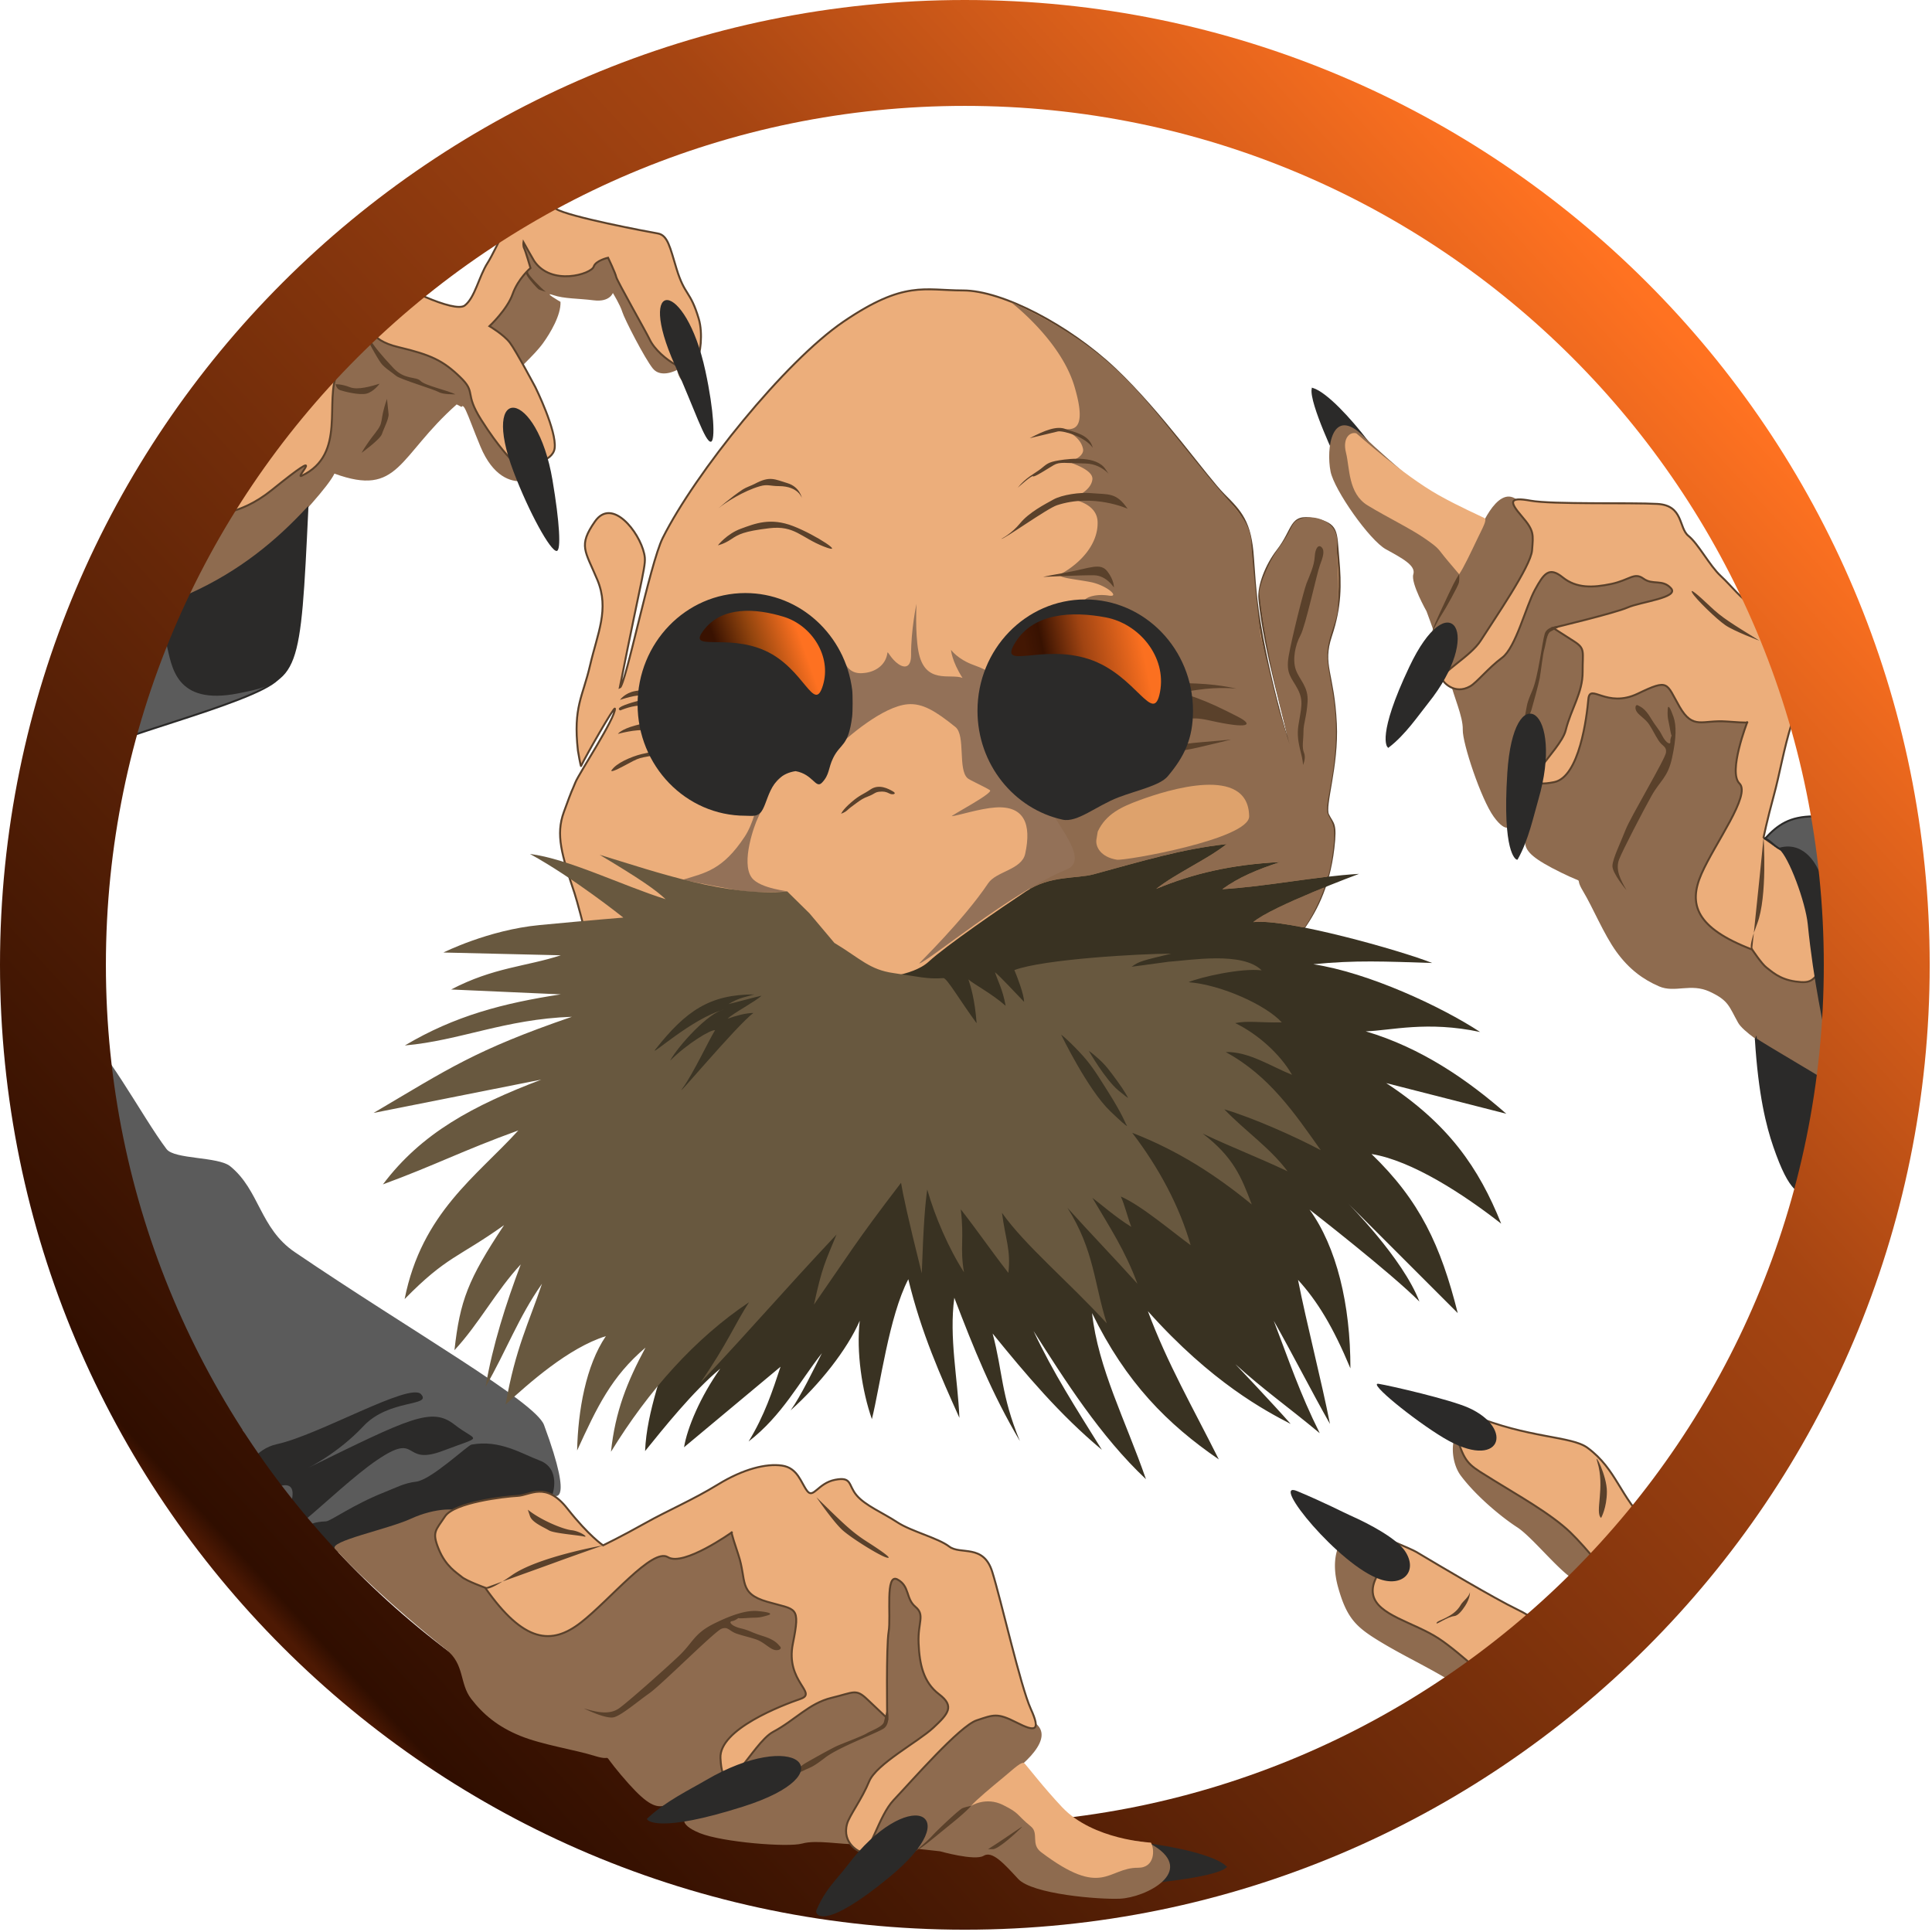 <?xml version="1.0" encoding="UTF-8"?>
<svg xmlns="http://www.w3.org/2000/svg" width="756" height="756" fill="none">
  <path fill="#2B2A29" fill-rule="evenodd" stroke="#2B2A29" stroke-width=".756" d="M167.13 597.967c19.748-4.751 47.74-9.226 48.994-12.99.548-1.64 2.778-8.53.507-10.938-2.937-3.114-10.024-9.154-14.253-11.407-7.498-3.998-36.748 3.085-39.001 4.336-2.249 1.247-44.122 24.748-47.123 28.248-4.127 4.815-2.547 12.378 8.999 12.487 10.383.099 29.926-6.863 41.877-9.736Z" clip-rule="evenodd"></path>
  <path fill="#5B5B5B" fill-rule="evenodd" d="m131.1 606.096-22.794-19.737-13.255-26.619s-93.43-55.238-52.048-54.648c17.715.253-49.307-111.194-11.21-100.932 7.722 2.078 23.815 32.889 33.385 45.49 3.1 4.074 20.171 2.869 24.91 6.716 11.517 9.355 11.528 24.261 25.267 33.597 44.946 30.534 94.14 58.488 97.523 67.63 12.431 33.597 3.247 27.383 3.247 27.383.113-.125 3.526-10.314-5.004-13.497-6.943-2.596-15.568-8.231-26.608-6.202-1.557.284-15.742 13.803-21.702 14.514-4.706.559-7.624 2.245-12.227 4.063-12.669 5.004-21.135 11.365-23.036 11.459-17.33.858 3.477 10.647 3.552 10.783Z" clip-rule="evenodd"></path>
  <path fill="#2B2A29" fill-rule="evenodd" d="M120.548 574.398c39.772-19.461 48.34-23.954 57.271-16.962 8.931 6.992 12.004 3.995-4.429 10.242-16.43 6.244-8.958-7.876-26.011 3.757-17.057 11.633-44.602 42.157-35.717 22.56 8.886-19.597-5.151-12.729-13.636-5.586-8.485 7.143-6.165-19.71 10.348-23.305 16.517-3.598 52.09-24.366 56.402-19.525 4.309 4.842-12.51 1.762-22.568 12.488-10.057 10.726-21.66 16.331-21.66 16.331Z" clip-rule="evenodd"></path>
  <path fill="#8E6B4F" fill-rule="evenodd" d="M257.779 126.433c1.908-.094 6.304 8.633 9.343 15.126 5.208 11.134-.953 9.672-2.196 3.197 0 0-6.24 3.44-9.472-.567-3.231-4.002-11.161-19.498-11.951-22.151-.79-2.657-3.689-7.397-3.689-7.397s-1.224 3.662-7.475 2.876c-6.252-.786-11.585-.574-15.897-2.056-4.316-1.481 2.88 2.65 2.88 2.65.257 5.132-4.003 12.245-6.781 16.1-3.798 5.269-9.634 9.631-14.381 16.063l1.172 25.709s2.623 1.497 4.157 5.257c1.535 3.765 1.89 6.97.696 7.053-4.263.291-11.24-1.69-16.192-13.565-2.774-6.66-4.425-11.399-5.707-14.135-1.281-2.741-1.644-1.331-1.644-1.331l-1.942-1.009c-23.082 20.459-22.428 36.355-47.83 27.077-4.483 9.426-43.507 48.498-56.894 56.197-3.828 2.204-2.77-18.342-9.588-15.533l17.147-13.195 20.172-34.352 39.477-61.689 38.355 9.437 17.23-19.279 8.073-12.125 33.102 6.051 20.677 9.623-.842 15.968Z" clip-rule="evenodd"></path>
  <path fill="#ECAE7B" fill-rule="evenodd" stroke="#5A412B" stroke-width=".756" d="M264.714 105.105c-2.559-8.372-3.409-13.089-7.343-13.762-3.935-.669-34.712-6.478-39.784-9.585-5.076-3.106-6.784-6.757-12.185-2.823-5.401 3.93-11.199 18.626-14.6 23.925-3.406 5.302-4.94 13.625-8.943 16.679-4.006 3.05-25.666-7.457-32.039-12.371-6.372-4.917-12.113-6.546-14.759.374-2.642 6.924-7.166 16.608-14.131 27.833-6.966 11.229-15.561 27.685-20.708 34.087-5.152 6.403-12.93 8.157-16.222 23.369-3.292 15.213-1.863 8.481-1.863 8.481.408-.192 11.183.96 24.23-9.573 23.225-18.75 8.474-4.04 11.705-5.575 17.704-8.413 8.678-29.439 14.015-40.482 6.206-12.851 2.759-21.188 8.311-19.96 5.552 1.228 2.88 7.117 15.602 10.129 12.722 3.009 17.416 5.303 24.007 11.652 6.596 6.354 1.422 5.938 8.327 16.823 6.901 10.885 11.845 15.647 11.845 15.647 6.58 3.118 16.191.688 16.86-4.592.866-6.852-7.551-23.875-7.551-23.875s-7.533-14.166-9.94-17.378c-2.408-3.209-8.021-6.501-8.021-6.501s6.928-6.475 9.064-12.548c2.135-6.078 6.996-10.197 6.996-10.197s-1.932-6.664-2.449-7.65c-.518-.987-.295-2.442-.295-2.442s3.779 6.747 4.153 7.298c6.713 9.99 22.398 5.178 23.331 2.23.753-2.381 5.617-3.477 5.617-3.477s2.891 6.059 3.178 7.521c.288 1.459 11.781 21.669 13.013 24.307 3.939 8.417 18.958 15.424 12.987 8.889-6.346-6.939 4.584.93 5.476-.438 1.44-2.219 2.551-10.594.824-16.392-3.333-11.195-5.404-8.814-8.708-19.623Z" clip-rule="evenodd"></path>
  <path fill="#5A412B" fill-rule="evenodd" d="M178.204 154.3c-3.05-1.561-11.89-3.406-13.655-5.246-1.769-1.845-6.127-.276-10.628-5.057-4.498-4.781-8.096-9.082-9.188-11.414-1.089-2.332-3.36-6.943-2.366-3.368.994 3.579 5.397 11.048 6.693 12.858 1.301 1.807 4.472 3.749 5.976 5.031 1.508 1.285 14.925 5.298 16.645 6.315 1.72 1.017 6.523.881 6.523.881ZM148.543 150.148c-3.175.953-8.511 2.612-11.705 1.342-3.198-1.27-5.507-1.126-5.507-1.126s.276 1.799 1.758 2.309c1.485.507 7.536 2.079 10.363 1.346 2.823-.734 5.091-3.871 5.091-3.871ZM151.43 156.078c-3.284 9.43-.775 8.504-4.679 13.463-3.904 4.959-5.246 7.646-5.246 7.646s7.275-5.25 7.967-7.393c.696-2.147 2.763-5.945 2.574-7.797-.189-1.856-.616-5.919-.616-5.919ZM213.573 114.182c-1.727-1.274-6.981-6.697-6.868-7.427.11-.725-1.557-.661-.502 1.108 1.054 1.765 3.991 4.902 4.448 5.272.454.37 2.922 1.047 2.922 1.047Z" clip-rule="evenodd"></path>
  <path fill="#2B2A29" fill-rule="evenodd" d="M264.102 142.904c7.529 16.789 11.936 30.652 14.166 29.919 1.61-.533 1.187-11.823-2.245-27.693-7.794-36.045-27.553-37.085-11.921-2.226ZM216.2 187.891c-6.093-36.087-28.555-38.336-15.213-3.231 5.957 15.673 14.419 31.132 16.857 30.935 1.799-.147 1.122-11.316-1.644-27.704Z" clip-rule="evenodd"></path>
  <path fill="#ECAE7B" fill-rule="evenodd" stroke="#5A412B" stroke-width=".756" d="M229.387 366.644c-.876-3.945-3.639-14.343-4.554-17.091-5.076-15.212-7.43-22.892-4.203-31.774 3.814-10.492 2.646-6.917 4.551-11.683 1.349-3.371 15.719-25.224 15.443-28.777-.102-1.327-11.611 18.886-13.266 22.439-.121.261-1.168-5.563-1.221-6.062-1.909-17.163 1.905-20.98 4.766-33.377 2.861-12.397 7.631-21.937 2.861-33.381-4.766-11.444-7.627-13.349-.952-22.889 6.674-9.536 17.351 4.003 19.256 12.586.994 4.464-.253 5.397-9.554 52.46 2.256-.635 11.784-48.529 16.815-58.59 12.673-25.346 47.868-69.09 70.756-84.658 23.845-16.21 31.533-12.193 46.795-12.193 15.258 0 41.382 13.599 59.501 30.766 18.119 17.166 35.803 42.466 42.482 49.141 6.674 6.675 10.488 10.488 11.444 24.794.488 7.351.949 12.691 1.338 16.138 2.842 25.142 13.765 62.23 12.945 55.967-.869-6.61-9.827-35.508-11.785-56.035-.499-5.253 2.767-13.44 7.038-18.931 6.674-8.58 4.77-14.302 14.305-12.397 9.536 1.908 8.584 4.769 9.536 15.258.953 10.492.953 19.075-2.861 30.519-3.814 11.445.956 14.306 1.909 34.334.797 16.739-4.744 32.167-3.043 35.588 1.875 3.768 3.254 3.144 2.086 13.047-1.904 16.214-7.627 25.749-12.396 32.428-4.766 6.674-148.774 36.238-148.774 36.238l-131.218-33.865Z" clip-rule="evenodd"></path>
  <path fill="#8E6B4F" fill-rule="evenodd" d="M395.388 118.109s19.555 14.759 25.013 32.992c5.461 18.232-1.199 16.702-3.553 16.909-1.361.121 5.866 2.057 6.947 7.673.491 2.551-3.391 4.717-5.791 4.717-2.199 0 9.948 2.702 9.449 7.2-.499 4.501-6.992 7.26-8.508 7.468-1.515.204 10.356.835 10.557 9.233.2 8.402-6.305 15.78-14.151 20.183-2.698 1.512 5.189 2.083 11.32 3.269 6.361 1.229 11.792 6.025 7.264 5.314-5.133-.805-8.848.685-9.332 1.637-1.001 1.977 6.199 4.199 6.199 4.199L404.009 316.3l1.198 23.203-2.306 8.398c9.162-5.329 18.588-4.048 25.025-5.787 19.865-5.374 34.053-9.807 52.093-11.833-7.865 6.179-19.729 11.357-27.594 17.537 14.456-5.998 29.291-9.498 48.498-10.5-9.206 3.043-16.165 5.957-22.624 10.624 13.383-.801 27.583-3.31 41.344-4.894a54.273 54.273 0 0 0 1.357-6.002c2.219-13.55.59-14.404-1.311-18.251-1.901-3.852 3.624-15.632 3.042-35.588-.381-13.062-3.862-21.2-3.231-28.608.529-6.247 3.742-11.357 4.036-16.796.639-11.886-.654-20.473-.31-25.062.677-9.003-9.509-11.966-15.14-9.415-2.336 1.055-2.627 3.103-4.49 6.259-2.295 3.889-3.958 5.609-5.704 8.712-1.746 3.099-5.163 10.613-5.083 13.784.034 1.436 1.557 13.644 4.191 26.615 3.183 15.682 7.586 32.467 7.586 32.467l-4.165-13.361-7.132-28.955s-3.198-27.447-3.61-36.299c-.415-8.851-5.559-12.238-18.16-27.613-26.763-32.655-35.724-48.17-76.131-66.826Zm115.033 244.857c2.62-3.655 5.658-9.445 7.892-15.753-10.435 4.233-23.777 10.046-27.889 13.606 4.154-.48 11.505.473 19.997 2.147Z" clip-rule="evenodd"></path>
  <path fill="#937158" fill-rule="evenodd" d="M329.28 255.938c1.988 7.601 6.081 7.82 9.463 7.337 4.131-.594 7.93-3.202 8.516-7.873.098-.813 1.394 2.506 4.361 4.501 2.665 1.792 4.914 1.04 4.887-3.624-.056-9.865 2.124-20.002 2.124-20.002s-.589 11.214.726 18.452c2.442 13.47 12.688 8.659 17.276 10.549-4.263-6.667-4.501-10.999-4.501-10.999s2.551 3.7 8.999 5.998 9.502 5.001 9.502 5.001 10.673 36.404 8.039 38.014c-.325.2 8.696 2.82 9.055 6.032.983 8.788 20.194 26.54 9.736 30.86-22.125 9.147-54.077 35.932-57.781 36.839-.355.083 17.155-16.736 26.993-31.396 3.13-4.672 13.112-5.261 14.484-11.539 2.551-11.653-.393-18.868-11.615-18.123-6.179.412-14.211 3.088-17.038 3.405-1.179.133 16.498-9.086 14.85-10.174-1.92-1.266-7.782-3.867-8.701-4.645-3.934-3.341-.722-16.785-4.804-20.077-7.808-6.293-12.888-9.366-18.64-8.897-9.676.794-23.577 12.703-29.08 18.202-.741.741-14.222-2.366-16.297 5.273-.507 1.874-3.235 4.017-5.484 6.251-5.284 5.238-5.647 10.669-7.85 14.933-1.062 2.044-6.781 17.34-2.306 23.24 3.33 4.396 15.273 5.299 13.879 5.363-6.395.295-13.781.613-20.776-.688-10.062-1.871-20.402-3.817-19.873-3.979 8.458-2.608 15.382-3.704 24.007-16.827 6.418-9.774 7.2-29.318 7.2-29.318l21.196-8.84 4.807-6.41 4.646-26.839Z" clip-rule="evenodd"></path>
  <path fill="#DEA26C" fill-rule="evenodd" d="M429.547 325.409c3.251-6.999 9.498-9.751 16.248-12.253 11.252-4.165 42.69-13.999 43.004 6.251.136 8.946-48.616 17.503-51.753 17.001-6.248-1.002-8.5-5.001-7.998-8.002l.499-2.997Z" clip-rule="evenodd"></path>
  <path fill="#5A412B" fill-rule="evenodd" d="M329.145 318.406s.498-1.5 3.998-4.498c3.5-3.001 4.158-2.744 7.503-5 3.345-2.26 6.999-.253 8.749.748 1.75 1.002-.064 1.531-1.376.843-1.311-.688-2.279-.873-3.998-.688-1.72.189-1.875.907-4.127 1.75-2.249.847-2.843 1.316-4.562 2.533-1.72 1.22-2.907 2.127-3.844 3.001-.937.876-2.343 1.311-2.343 1.311ZM280.917 213.385s3.5-4.501 8.999-6.501c5.499-1.999 11.501-4.501 20.5-1.001 8.999 3.5 20.995 11.501 12 8.001-8.999-3.5-11.437-8.375-21.373-7.189-9.936 1.187-12.064 2.378-14.937 4.313-2.876 1.939-5.189 2.377-5.189 2.377ZM399.228 204.696c3.5-4.248 9.627-7.373 13.002-9.248 3.375-1.875 10.379-2.865 14.63-2.491 6.943.612 9.895-.393 14.37 6.115 0 0-13.372-6.069-27.624-1.375-3.957 1.304-21.109 13.663-21.752 13.126 0 0 3.875-1.875 7.374-6.127ZM398.227 190.867c3.125-3.999 6.75-5.624 8.999-7.374 2.252-1.75 2.626-2.627 7.253-3.375 4.622-.749 14.747-1.75 18.122 3.499 3.375 5.25 0-2.124-7.872-2.248-7.877-.125-10.001-.752-12.378.623-2.374 1.376-7.733 4.951-8.123 4.377-.389-.575-6.001 4.498-6.001 4.498ZM408.227 225.745s0-.125 9.123-1.75c9.128-1.625 13.251-4.003 16.003-.374 2.748 3.624 2.498 6.247 2.498 6.247s-2.876-4.622-7.623-4.751c-4.751-.124-20.001.628-20.001.628ZM460.978 268.245s-9.252-.877 2.748-.877 20.126 2.124 20.126 2.124-6.376-.873-15.625.503c-9.248 1.372-6.002.873-.249 2.997 5.749 2.128 9.623 4.002 16.248 7.378 6.626 3.375 4.656 5.041-11.021 1.523-8.462-1.898-11.478-.276-12.541 4.475l-1.311 5.877s.624-1.002 11.373-1.875c10.752-.877 10.877-1.001 10.877-1.001s1.625-.25-12.752 3.125c-14.374 3.375-17.873 0-17.873 0l8.624-26.502 4.124 1.376-2.748.877ZM253.225 270.245s-.767-.564-4.766.185c-3.999.748-5.858 3.439-5.858 3.439s7.373-2.498 8.874-1.5c1.5 1.001.374 1.375.374 1.375s-3.522.673-7.374 2.125c-3.851 1.451-1.75 2.127-1.75 2.127s5.375-2.377 8.875-1.749c3.5.623 3.125 4.497 3.125 4.497l-2.313 2.687s1.939-1.122-3.809.439c-5.753 1.565-6.815 3.314-6.815 3.314s7.124-1.999 11.376-1.375c4.249.623 4.135 6.111 2.124 6.999-2.01.889.658 1.346-2.842 1.97-3.5.623-9.566 2.876-12.313 5.627-2.752 2.748 1.5.624 3.624-.502 7.635-4.041 4.94-2.937 15.874-5.001 0 0 2.502-7.623 2.124-9.248-.374-1.625-.998-16.502-.998-16.502l-7.532 1.093ZM281.05 198.97c.004.037 4.694-4.2 9.672-7.491 1.111-.737 3.488-1.55 4.577-2.132 5.975-3.201 7.767-1.811 12.767-.31 5 1.497 5.733 5.934 5.733 5.934s-1.247-4.725-8.999-4.751c-3.465-.011-4.429-.805-7.328.011-6.516 1.833-13.708 6.49-16.422 8.739ZM402.925 171.47c5.801-3.05 10.548-4.921 13.976-3.602 3.432 1.323 9.336 2.037 10.712 7.351-3.262-4.592-11.966-6.803-13.686-6.391l-11.002 2.642ZM509.855 299.358c0-3.999-2.797-8.799-1.799-15.401 1.002-6.599 2.2-9.6-.2-14.2-2.4-4.6-4.8-5.998-3.598-12.998 1.198-6.999 5.899-25.701 6.999-28.501 1.1-2.801 3.001-6.8 3.201-10.401.197-3.599 1.599-5.001 2.797-3.599 1.202 1.399.401 3.799-.797 7-1.202 3.201-5.601 23.8-7.601 27.402-1.999 3.598-3.201 9.399-1.799 13.398 1.399 3.999 5 6.599 4.6 12.601-.401 5.998-1.603 8.398-1.603 11.599 0 3.202-.699 6.101.204 8.3.9 2.2-.404 4.8-.404 4.8Z" clip-rule="evenodd"></path>
  <path fill="#2B2A29" fill-rule="evenodd" d="M424.661 234.561c23.285 0 42.164 19.506 42.164 43.57 0 10.979-3.432 18.013-9.918 25.674-3.057 3.61-12.189 5.496-19.241 8.202-8.682 3.33-16.131 10-21.884 8.727-19.022-4.211-33.286-21.687-33.286-42.603 0-24.064 18.879-43.57 42.165-43.57Z" clip-rule="evenodd"></path>
  <path fill="url(#a)" fill-rule="evenodd" d="M432.696 241.591c13.205 2.502 23.814 15.511 21.229 29.155-2.581 13.644-9.158-6.713-27.859-12.839-18.705-6.127-35.845 4.762-28.671-6.667 7.177-11.426 22.099-12.148 35.301-9.649Z" clip-rule="evenodd"></path>
  <path fill="#2B2A29" fill-rule="evenodd" d="M291.659 232.062c21.437 0 39.137 16.528 41.812 37.924.235 1.848.22 8.561-.022 10.458-1.501 11.845-4.517 10.235-7.431 16.154-1.988 4.04-1.319 6.474-4.376 9.668-2.457 2.566-3.5-3.326-10.322-4.513-10.95 1.603-10.579 13.263-13.901 16.411-1.565 1.485-3.534 1.036-5.76 1.036-23.286 0-42.165-19.507-42.165-43.567 0-24.064 18.879-43.571 42.165-43.571Z" clip-rule="evenodd"></path>
  <path fill="url(#b)" fill-rule="evenodd" d="M306.602 241.331c11.037 3.356 18.883 15.439 15.413 26.842-3.466 11.399-7.188-6.58-22.579-13.539-15.39-6.958-31.022.745-23.845-8.341 7.181-9.082 19.979-8.319 31.011-4.962Z" clip-rule="evenodd"></path>
  <path fill="#393222" fill-rule="evenodd" d="M335.421 413.82c8.005-10.114-2.744-19.975 5.258-30.089 1.334-1.243 15.964-1.209 22.752-7.46 6.792-6.252 28.377-21.06 37.992-27.451 9.615-6.395 19.718-4.872 26.502-6.705 19.865-5.375 34.054-9.808 52.093-11.834-7.865 6.18-19.729 11.358-27.594 17.537 14.457-5.998 29.291-9.498 48.499-10.499-9.207 3.042-16.165 5.956-22.624 10.624 17.374-1.039 36.124-4.959 53.499-5.998 0 0-34.307 12.756-41.375 18.875 13.059-1.508 57.752 11.123 70.001 15.999-18.21-.582-30.168-1.168-46.503.498 21.502 3.251 50.003 16.502 65.253 26.503-20.753-4.419-34.752-.586-44.749-.25 21.747 6.414 39.998 19.083 54.999 32.247-15.67-3.999-31.336-7.997-47.002-12 24.378 15.991 36.235 33.109 44.999 55.003-14.831-11.584-34.915-24.669-50.747-27.25 18.916 18.248 27.084 35.747 33.747 62.249-14.332-14.332-28.664-28.668-43-43 0 0 21.502 21.498 28.003 38.498-11.048-11.191-43-36-43-36 10.583 14.586 16.04 37.168 15.999 62.128-6.875-16.418-12.941-26.324-20.5-34.624 3.333 17 9.165 39.371 12.499 56.372-7-12.333-14.998-28.041-22.001-40.373 6.002 15.666 10.125 28.206 18.002 43.997-12.662-10.522-22.001-17-32.999-26.997 0 0 14.672 15.451 21.622 23.373-9.86-5.125-30.875-16.124-55.872-44.126 7.498 20.25 17.748 38.003 27.749 58-20.032-13.746-36.31-29.99-49.591-57.237 2.362 21.581 13.103 41.961 21.09 64.989-17.915-16.834-31.832-38.918-43.998-58 7.665 16.335 16.581 30.168 26.748 46.499-16.498-13.75-29.749-29.499-42.75-45.498 4.002 14.997 3.167 23.83 10.665 42.081-11.089-18.833-17.922-35.913-25.663-56.084-2.086 15.67 1.331 31.336 2 47.002-7.336-16.335-14.918-33.169-20.001-54.251-7.582 14.585-10.999 41.688-14.249 54.75-3.837-10.915-6.168-26.332-4.751-38.498-4.959 11.372-15.731 24.937-27.062 35.063 3.916-5.375 9.143-16.252 12.25-22.375-8.844 11.232-15.523 24.393-28.687 34.56 6.248-10.167 9.457-20.028 12.499-29.25-11.667 9.668-26.082 21.834-37.75 31.502 1.221-7.581 6.441-19.91 14.158-30.739-10.718 8.913-22.189 23.324-29.408 32.236.665-15.916 7.332-31.332 10.998-46.998 24-35.668 48-71.335 72-106.999Z" clip-rule="evenodd"></path>
  <path fill="#68583F" fill-rule="evenodd" d="M308.073 348.84c-23.701 2.109-50.74-7.434-73.44-14.366 15.968 9.562 21.713 13.557 25.833 17.397-16.913-5.34-38.385-15.919-53.091-17.711 17.114 9.362 36.529 24.892 36.529 24.892s-12.782 1.024-32.806 2.933c-20.028 1.909-37.584 10.738-37.584 10.738l45.944 1.084c-13.667 4.449-26.264 4.683-42.932 13.384l42.917 1.905c-22.341 3.416-41.431 8.333-61.02 19.997 21.618-1.909 39.11-10.314 65.351-11.221-38.033 13.065-48.393 20.413-77.593 37.621 21.883-4.35 43.767-8.7 65.65-13.047-26.665 10.167-46.828 20.837-61.992 41.008 20.818-7.661 30.83-13.081 52.989-21.12-16.229 17.9-37.825 32.247-44.496 66.002 16.497-16.834 20.908-16.101 38.906-28.932-14.165 21.331-17.242 29.597-19.408 48.929 9.498-10.167 16.438-23.395 25.939-33.562-5.835 15.5-10.938 31.4-13.772 47.902 8.186-14.2 12.835-27.175 22.084-40.339-5.167 15.417-10.334 25.081-14.249 47.248 9.165-8.334 24.582-22.167 39.25-26.748-7.835 11.497-10.919 29.25-11.252 44.75 7.835-17.084 13.418-28.917 26.752-40.252-7.166 13.334-11.834 24.918-13.501 40.751 14.669-23.917 32.833-44.334 54.002-58.5-5.506 8.512-8.417 16.082-18.999 31.499 22-23.414 31.249-34.583 53.249-58.001-4.493 10.976-5.571 12.442-8.821 27.402 13.64-19.597 16.093-24.193 34.072-47.649.719 4.392 2.487 12.854 8.108 35.426.669-19.336 1.349-27.217 2.143-32.803 2.997 10.583 8.371 23.044 14.373 32.376-1.667-10.001.166-12.624-1.251-24.624 7 8.999 11.626 15.874 18.626 24.873 1.043-8.833-1.165-13.164-2.499-23.497 9.045 12.805 25.951 26.808 41.001 43.249-5.001-15.666-4.861-28.513-15.36-45.177 8.999 10.001 18.357 19.676 27.36 29.677-4.891-13.168-10.625-21.706-17.636-33.619 2.533 1.826 9.196 7.684 15.22 11.35-1.625-4.316-2.57-8.606-4.089-11.86 7.982 3.439 20.228 13.909 27.318 19.03-4.335-15.251-12.529-30.467-22.862-43.967 17.998 6.999 32.799 16.565 46.798 28.066-4.085-10.752-7.124-18.508-19.207-27.757 12 5.666 21.207 9.09 33.207 14.756-7-9.332-16.336-15.5-24.753-24.25 11.252 3.334 27.754 10.666 37.754 15.999-10.155-14.302-20.058-29.102-37.209-38.404 8.987-.283 17.866 5.688 25.957 8.905-4.75-8.251-13.5-16.003-22.25-20.251 5.167-1.001 9.128-.125 18.252-.249-6.085-6.751-23.668-14.752-36.499-15.75 4.664-2.003 20.708-5.627 28.622-4.626-7.551-7.495-28.04-3.919-36.374-3.375l-14.51 1.965c2.945-2.169 4.018-2.335 15.466-5.128-11.988.015-49.973 2.139-61.357 6.429 1.236 2.925 3.701 9.365 3.81 12.434-2.921-2.978-9.271-9.876-11.399-11.607.937 3.077 3.043 6.709 4.173 13.161-5.254-4.691-12.635-8.557-14.57-10.341.903 2.729 2.513 7.839 3.216 17.159-6.501-8.84-11.664-17.779-13.013-17.669-6.251.499-10.053-.635-19.502-1.966-9.453-1.33-12.949-5.673-23.154-11.811l-9.758-11.592-8.663-8.526Z" clip-rule="evenodd"></path>
  <path fill="#3C3525" fill-rule="evenodd" d="M256.524 410.563c-2.96 3.745 14.373-12.257 26.751-15.5-5.847.975-17.843 14.082-21.067 19.994 6.716-6.69 15.855-12.212 17.601-11.936-2.445 3.938-8.534 16.943-12.536 22.443-5.001 6.878 21.131-24.548 27.564-29.19-3.103.023-6.792 1.085-10.126 2.249 1.917-1.999 11.335-7 13.251-8.999-2.418.503-10.458 2.752-12.876 3.25 4.369-2.623 7.218-2.853 10.125-3.749-17.443-.038-26.805 6.391-38.687 21.438ZM415.215 404.84s10.375 21.502 19.249 30.002c8.874 8.5 6.127 5 6.127 5s-1.626-4.127-6.751-12.249c-5.125-8.126-6.999-11.252-11.75-16.252-4.751-5.001-6.875-6.501-6.875-6.501ZM426.047 411.209s6.47 11.248 11.614 15.511c5.148 4.26 3.519 2.468 3.519 2.468s-1.043-2.173-4.142-6.376c-3.096-4.203-4.237-5.824-7.008-8.349-2.77-2.525-3.983-3.254-3.983-3.254Z" clip-rule="evenodd"></path>
  <path fill="#8E6B4F" fill-rule="evenodd" d="M570.917 560.786c-3.239 1.191-3.443 11.127.714 16.668 6.297 8.387 16.494 16.6 21.994 20.138 5.503 3.533 15.065 15.522 21.38 19.955a85.733 85.733 0 0 0 3.118 2.068l10.292-8.863-12.446-14.037-39.764-30.679c-10.492-1.024-1.501-6.64-5.288-5.25Zm9.332 91.454c-13.754-11.955-29.59-26.827-29.59-26.827s-8.912-7.658-14.646-10.001c-5.73-2.343-11.274-12.068-11.274-12.068s-4.483 5.805-1.115 17.832c3.367 12.03 7.056 15.469 15.904 20.889 9.91 6.066 18.75 9.914 30.459 17.133.439.268.866.529 1.285.775l8.977-7.733Z" clip-rule="evenodd"></path>
  <path fill="#ECAE7B" fill-rule="evenodd" stroke="#5A412B" stroke-width=".756" d="M575.823 553.65c22.42 9.332 38.986 8.145 45.415 12.907 11.474 8.501 12.586 19.234 23.807 29.87l-18.886 16.267c-4.264-5.257-8.671-10.182-11.656-13.054-7.718-7.427-21.275-14.926-29.995-20.38-8.719-5.453-10.673-6.02-13.391-13.719-2.721-7.699 1.369-8.701 4.706-11.891ZM539.343 600.842s12.653 5.113 14.936 6.482c8.701 5.208 30.543 18.179 39.326 22.42 3.285 1.587 5.651 3.08 7.461 4.566l-22.518 19.396c-5.488-4.826-11.226-9.71-15.591-12.563-9.664-6.316-23.973-9.079-25.648-17.068-1.028-4.918 2.869-10.273 7.079-14.193 2.631-2.449-5.045-9.04-5.045-9.04Z" clip-rule="evenodd"></path>
  <path fill="#5A412B" fill-rule="evenodd" d="M628.785 583.679c-.022 6.338-2.264 10.296-2.264 10.296-2.577-2.113 1.66-11.974-1.504-21.997-1.432-4.536 3.795 5.363 3.768 11.701Z" clip-rule="evenodd"></path>
  <path fill="#2B2A29" fill-rule="evenodd" d="M574.485 550.797c18.531 8.172 12.865 25.289-9.592 11.853-11.43-6.841-30.067-21.906-25.414-21.154 4.649.756 27.719 6.089 35.006 9.301ZM528.318 592.978c7.888 3.48 18.198 9.101 21.437 13.92 5.223 7.766-.593 14.127-9.641 11.111-15.946-5.314-43.563-39.144-32.542-34.541 11.017 4.604 18.187 8.383 20.746 9.51Z" clip-rule="evenodd"></path>
  <path fill="#5A412B" fill-rule="evenodd" d="M569.053 632.385c1.538-.155 3.13-2.26 4.26-3.983 2.078-3.164 1.878-5.439 1.878-5.439-.295 1.901-2.831 3.658-3.541 4.944-2.956 5.348-9.782 6.017-9.525 7.32.098.503 4.32-2.577 6.928-2.842Z" clip-rule="evenodd"></path>
  <path fill="#5B5B5B" fill-rule="evenodd" stroke="#2B2A29" stroke-width=".756" d="M74.165 232.701s43.843 23.539 34.413 33.128c-9.434 9.592-73.206 24.661-65.023 26.736 8.187 2.075 21.078-55.585 21.078-55.585l9.532-4.279Z" clip-rule="evenodd"></path>
  <path fill="#2B2A29" fill-rule="evenodd" stroke="#2B2A29" stroke-width=".756" d="M120.287 198.895c-3.072 64.834-3.299 67.415-27.3 72.083-24 4.664-25.333-10.163-27.4-18.762-2.072-8.602-.953-15.235-.953-15.235l9.532-4.279c19.869-8.923 34.269-21.002 46.121-33.807ZM534.89 172.528c-6.543-8.481-15.791-18.644-21.253-20.36-.997 5.511 9.956 28.331 9.956 28.331l11.297-7.971Z" clip-rule="evenodd"></path>
  <path fill="#8E6B4F" fill-rule="evenodd" d="M712.036 372.507c3.159.34 4.872 9.456 3.19 18.368-1.678 8.908 3.469 34.828.287 33.071-3.186-1.758-31.748-17.318-35.358-23.713-3.609-6.395-3.617-8.689-11.111-12.177-7.499-3.493-13.644.616-19.888-2.102-6.244-2.717-11.717-6.705-16.664-13.546-4.944-6.841-9.15-17.223-13.077-23.746-3.927-6.52 2.116-1.977-8.565-7.223-10.677-5.246-13.538-8.032-14.033-11.206-.495-3.179 6.187-25.614 6.187-25.614l-2.99-20.198-5.934 3.42s-2.895 27.028-2.49 31.684c.404 4.66-2.162 6.871-7.106.03-4.947-6.841-12.249-28.766-12.098-34.004.155-5.238-3.681-13.24-4.891-18.905-1.205-5.666-9.294-27.462-9.294-27.462s-6.247-11.025-5.166-14.461c1.077-3.435-4.377-6.285-10.745-9.796-6.365-3.515-20.179-23.15-21.634-30.403-1.799-8.969.446-26.01 12.79-13.916 10.439 10.235 36.083 31.363 36.083 31.363l8.787 7.105s7.185-19.695 15.167-13.599c7.983 6.097 12.371 6.214 12.371 6.214l34.216 18.312 20.122 10.858 1.689 16.01 17.965 26.034 10.14 15.273-10.224 51.526 16.819 24.918 15.455 7.885Z" clip-rule="evenodd"></path>
  <path fill="#ECAE7B" fill-rule="evenodd" stroke="#5A412B" stroke-width=".756" d="M685.625 371.562c-22.005-8.432-25.07-17.7-19.82-29.643 5.25-11.939 19.427-30.886 14.853-35.346-4.577-4.46 3.05-23.958 3.05-23.958s1.361.427-8.129-.291c-9.487-.719-13.04 3.45-18.358-5.772-5.317-9.226-3.991-11.07-16.32-5.132-12.325 5.937-18.788-4.4-19.373 2.211-.586 6.614-3.413 30.417-13.369 32.417-17.945 3.605 2.427-11.883 4.509-20.289 2.087-8.406 6.679-14.698 6.622-22.836-.057-8.133 1.172-9.071-3.496-12.049-4.668-2.974-8.084-5.182-8.084-5.182s24.234-5.782 29.223-7.99c4.993-2.207 20.254-3.824 16.932-7.509-3.322-3.689-7.124-1.108-10.771-3.765-3.648-2.657-5.409.563-12.609 2.075-7.2 1.512-13.625 1.754-18.988-2.574-5.363-4.331-7.355-1.557-10.878 4.883-3.522 6.444-7.472 22.568-12.831 26.548-5.36 3.976-9.914 9.709-12.48 11.176-6.236 3.568-10.696-1.841-10.9-2.631-.741-2.906 10.968-8.878 15.05-15.318 5.189-8.183 19.566-28.959 20.043-35.225.476-6.271.91-7.643-4.022-13.346s-5.072-7.638 3.413-6.1c8.481 1.534 39.386.68 49.659 1.27 10.277.59 8.255 9.392 12.136 12.499 3.878 3.107 8.285 11.667 12.628 15.674 4.346 4.01 8.254 9.392 12.461 11.47 4.203 2.075 6.765-.139 7.079 6.002.31 6.138-4.728 9.082-1.436 10.496 3.292 1.414 8.594 1.191 10.696 6.384 2.101 5.193 2.105 13.496-1.028 23.459-3.134 9.967-4.581 19.325-7.049 28.366-2.472 9.04-3.95 16.123-3.95 16.123s4.343 4.01 15.47 9.018c11.127 5.008 7.604 11.452 8.455 15.874.854 4.418 3.129 22.125-.87 26.528-4.002 4.407-4.093 5.889-10.537 4.993-6.444-.892-9.536-4.131-11.357-5.457-1.826-1.331-5.624-7.053-5.624-7.053Z" clip-rule="evenodd"></path>
  <path fill="#2B2A29" fill-rule="evenodd" stroke="#2B2A29" stroke-width=".756" d="M543.246 292.165c6.478-4.978 11.449-12.427 15.398-17.359 21.543-26.91 8.629-46.33-6.814-13.746-12.828 27.057-8.584 31.105-8.584 31.105Z" clip-rule="evenodd"></path>
  <path fill="#5A412B" fill-rule="evenodd" d="M688.501 250.712c-11.096-6.887-14.566-8.92-19.309-13.433-4.747-4.513-8.285-7.514-6.958-5.208 1.33 2.305 9.339 10.11 12.869 12.54 3.53 2.434 13.398 6.101 13.398 6.101ZM636.495 348.375c-2.426-4.161-4.513-8.216-2.876-12.23 1.636-4.018 9.218-18.622 12.627-24.722 3.413-6.1 6.335-7.068 8.032-14.842 1.697-7.771 1.742-12.666.567-16.056-1.176-3.39-2.189-5.219-2.268-2.884-.083 2.336-.072 2.903.378 4.887.45 1.981.952 5.726 1.213 5.193.261-.529-.703 1.195-.555 2.518.143 1.319-1.614.672-3.179-2.37-1.565-3.039-2.071-2.914-4.467-6.879-2.397-3.961-3.954-4.358-4.978-4.963-1.024-.604-1.478 1.138-.442 2.597 1.035 1.459 3.42 2.778 4.807 4.91 1.384 2.135 2.022 3.658 3.583 6.13 1.557 2.472 3.251 2.298 2.975 4.808-.276 2.509-13.837 25.149-15.799 30.194-1.957 5.046-4.977 11.082-5.162 14.045-.182 2.959 5.544 9.664 5.544 9.664ZM610.999 244.896s-5.496-.22-6.524 3.042c-1.024 3.266-2.528 16.838-4.906 22.318-2.377 5.484-1.976 5.704-2.589 8.531-.608 2.831.159 2.124.046 3.129-.114 1.005 1.716-2.483 2.226-4.112.514-1.633 2.823-10.156 3.243-12.386.419-2.226 1.221-9.524 1.814-11.414.593-1.889.873-6.051 2.442-6.878 1.568-.828 4.248-2.23 4.248-2.23ZM570.973 224.701s-1.217 1.512-4.093 7.688c-2.876 6.172-4.377 9.305-5.284 11.455-.907 2.155-1.292 3.791-1.292 3.791s2.43-5.038 3.84-7.143c1.409-2.101 6.557-11.339 6.765-12.593.208-1.259.064-3.198.064-3.198ZM690.089 327.66s1.595 23.161-2.487 33.77c-4.086 10.609-1.977 10.133-1.977 10.133s2.226-21.94 2.706-26.305c.484-4.369 1.758-17.598 1.758-17.598Z" clip-rule="evenodd"></path>
  <path fill="#ECAE7B" fill-rule="evenodd" d="M570.973 224.701c1.674-2.374 4.667-8.697 7.169-13.943 1.928-4.036 3.893-7.404 2.756-8.012-1.61-.862-9.714-4.381-17.953-9-13.773-7.725-32.171-24.162-32.171-24.162-2.382-.748-5.564 1.652-4.071 7.593 1.493 5.945.786 15.916 8.466 20.595 7.684 4.682 16.94 9.105 22.749 13.194 5.813 4.093 4.339 3.443 8.697 8.587l4.358 5.148Z" clip-rule="evenodd"></path>
  <path fill="#2B2A29" fill-rule="evenodd" stroke="#2B2A29" stroke-width=".756" d="M593.593 336.015c4.214-7.499 6.119-16.755 7.994-23.157 10.22-34.931-8.924-48.299-11.388-10.432-2.045 31.446 3.394 33.589 3.394 33.589Z" clip-rule="evenodd"></path>
  <path fill="#5B5B5B" fill-rule="evenodd" stroke="#2B2A29" stroke-width=".756" d="M718.272 325.175c-1.958-2.993-3.636-5.756-8.512-5.726-9.384.057-14.025 3.202-19.086 8.705 2.649 1.054 3.485 3.314 7.468 4.834 13.576 5.178 23.577 47.089 39.64 55.563 16.063 8.473-18.331-58.647-18.331-58.647l-1.179-4.729Z" clip-rule="evenodd"></path>
  <path fill="#2B2A29" fill-rule="evenodd" stroke="#2B2A29" stroke-width=".756" d="M687.064 406.618c1.365 21.781 4.407 33.902 7.219 42.047 6.346 18.372 9.993 18.573 16.022 19.737 31.483 6.089 33.49-10.16 36.223-18.762 2.736-8.598 1.255-15.235 1.255-15.235l-35.989-92.477c-.733-1.886-5.17-12.526-15.311-9.884 3.851 3.114 10.398 20.837 11.274 29.537 4.63 45.876 15.852 69.075 5.443 60.918-1.478-1.156-23.339-13.855-26.136-15.881Z" clip-rule="evenodd"></path>
  <path fill="url(#c)" fill-rule="evenodd" d="M377.548 0C586.065 0 755.1 169.032 755.1 377.548c0 208.513-169.035 377.549-377.552 377.549C169.036 755.097 0 586.061 0 377.548 0 169.032 169.036 0 377.548 0Zm0 41.435c185.632 0 336.114 150.486 336.114 336.113 0 185.628-150.482 336.11-336.114 336.11-185.627 0-336.11-150.482-336.11-336.11 0-185.627 150.483-336.113 336.11-336.113Z" clip-rule="evenodd"></path>
  <path fill="#2B2A29" fill-rule="evenodd" stroke="#2B2A29" stroke-width=".756" d="M447.923 721.5c11.887 1.523 26.933 4.709 31.714 9.003-4.705 4.067-32.866 6.368-32.866 6.368l1.152-15.371Z" clip-rule="evenodd"></path>
  <path fill="#8E6B4F" fill-rule="evenodd" d="M181.538 592.823c-1.236-3.337-11.55-2.766-20.7 1.44-9.154 4.207-32.512 8.841-29.738 11.834 13.304 14.347 31.612 29.953 43.541 39.428 7.264 5.771 5.079 13.175 9.732 19.238 4.656 6.058 10.469 10.941 19.215 14.49 8.75 3.549 21.116 5.348 29.235 7.877 8.118 2.525 1.549-2.827 10.155 7.378 8.61 10.204 12.405 12.57 15.969 12.26 3.564-.31 25.935-13.564 25.935-13.564l22.62-2.143-2.056 7.358s-28.369 10.364-33.505 11.169c-5.137.805-6.819 4.184 1.927 7.733 8.75 3.553 34.428 5.631 40.037 4.067 5.609-1.565 15.303.468 21.751.268s32.202 2.77 32.202 2.77 13.621 3.844 17.03 1.754c3.409-2.09 7.99 3.077 13.538 9.06 5.545 5.983 31.548 8.084 39.776 7.729 10.175-.439 29.79-10.53 13.331-20.712-6.191-3.833-22.451-.741-30.63-5.121-10.208-5.469-16.014-14.96-16.014-14.96l-10.087-7.653s19.272-13.066 10.488-20.115c-8.78-7.053-10.118-11.788-10.118-11.788l-29.2-32.296-17.269-18.974-17.745 2.438-33.052-12.57-19.276-6.943-52.788 24.873-31.533-11.626-12.771-14.699Z" clip-rule="evenodd"></path>
  <path fill="#ECAE7B" fill-rule="evenodd" stroke="#5A412B" stroke-width=".756" d="M189.846 621.278c15.171 21.668 26.018 22.522 37.455 13.629 11.436-8.893 27.976-29.363 34.049-25.584 6.074 3.784 25.013-9.713 25.013-9.713s-.835-1.361 2.555 8.757c3.394 10.122-.124 15.095 11.297 18.41 11.418 3.319 13.047 1.383 10.039 16.369-3.009 14.982 9.932 19.246 2.959 21.649-6.977 2.4-31.884 11.83-31.298 23.188 1.062 20.466 12.155-5.817 20.651-10.322 8.497-4.509 14.022-11.184 22.817-13.296 8.795-2.109 9.468-3.693 13.969.585 4.502 4.275 7.824 7.401 7.824 7.401s-.446-27.882.559-33.895c1.006-6.013-1.462-23.036 3.436-20.41 4.898 2.631 3.16 7.45 7.034 10.704 3.874 3.254.884 6.028 1.239 14.256.356 8.228 1.864 15.281 8.017 19.953 6.149 4.675 3.707 7.577-2.272 13.126-5.983 5.548-22.295 14.147-25.107 21.033-2.816 6.89-7.745 13.372-8.621 16.55-2.128 7.733 4.939 11.135 5.847 11.143 3.341.034 6.557-14.291 12.381-20.444 7.401-7.827 25.852-29 32.485-31.192 6.633-2.193 7.994-3.028 15.512.808 7.513 3.837 9.637 3.47 5.642-5.34-3.998-8.81-11.603-42.626-15.072-53.635-3.47-11.01-12.412-6.463-16.838-9.85-4.422-3.386-14.876-5.892-20.398-9.543-5.526-3.647-12.412-6.463-15.814-10.477-3.401-4.014-1.72-7.393-8.432-6.089-6.709 1.3-8.5 7.559-10.93 4.358-2.434-3.197-3.659-9.018-9.842-9.917-6.184-.9-15.149 1.315-25.036 7.381-9.887 6.066-19.589 10.14-28.664 15.235-9.071 5.099-16.308 8.602-16.308 8.602s-5.526-3.651-14-14.407c-8.477-10.757-14.457-5.208-19.464-4.955-5.004.257-24.741 2.51-28.392 8.031-3.651 5.526-5.224 6.021-2.48 12.787 2.741 6.765 7.087 9.259 9.026 10.888 1.935 1.626 9.162 4.226 9.162 4.226Z" clip-rule="evenodd"></path>
  <path fill="#2B2A29" fill-rule="evenodd" stroke="#2B2A29" stroke-width=".756" d="M319.869 747.507c3.587-8.368 7.903-11.853 12.136-17.462 23.097-30.599 46.738-21.339 15.837 4.146-25.663 21.166-28.861 14.623-27.973 13.316Z" clip-rule="evenodd"></path>
  <path fill="#5A412B" fill-rule="evenodd" d="M319.469 585.883c10.495 10.223 13.648 13.447 19.827 17.401 6.18 3.953 10.394 6.999 7.537 6.168-2.854-.828-13.486-7.446-17.084-10.636-3.598-3.19-10.28-12.933-10.28-12.933ZM228.424 668.484c5.159 1.527 10.11 2.713 13.992-.136 3.881-2.854 17.552-14.994 23.195-20.33 5.642-5.337 5.881-8.769 13.802-12.692 7.919-3.919 13.187-5.272 17.171-4.902 3.98.374 6.232.986 3.738 1.697-2.498.71-3.115.854-5.378.892-2.264.038-6.445.491-5.942.068.503-.427-1.096 1.081-2.559 1.277-1.466.193-.283 1.932 3.432 2.82 3.712.892 3.715 1.474 8.655 3.02 4.936 1.546 5.794 3.133 6.728 4.085.937.949-.82 1.909-2.68 1.176-1.859-.737-3.942-2.982-6.625-3.916-2.684-.933-4.506-1.224-7.601-2.256-3.099-1.032-3.379-2.918-6.009-1.95-2.635.967-23.324 21.751-28.23 25.232-4.902 3.477-10.582 8.368-13.731 9.362-3.144.99-11.958-3.447-11.958-3.447ZM347.13 668.564s1.754 5.915-1.485 7.903c-3.239 1.988-17.473 7.246-22.734 11.294-5.261 4.048-5.605 3.673-8.492 5.091-2.884 1.417-2.332.393-3.387.786-1.054.393 2.204-2.525 3.825-3.519 1.618-.994 10.182-5.779 12.469-6.83 2.29-1.05 9.944-3.87 11.818-5.019 1.875-1.152 6.286-2.566 6.75-4.494a1520.21 1520.21 0 0 0 1.236-5.212ZM379.963 706.672s-1.296 1.731-7.166 6.504c-5.869 4.774-8.833 7.242-10.908 8.803-2.071 1.561-3.734 2.415-3.734 2.415s4.766-3.987 6.648-6.081c1.883-2.094 10.432-10.152 11.728-10.715 1.3-.56 3.432-.926 3.432-.926ZM206.536 590.744c5.118 4.135 13.863 7.688 17.125 8.032 3.262.344 6.992 2.982 4.793 2.456-2.2-.529-11.777-1.22-13.675-2.403-1.901-1.183-6.55-3.024-7.396-5.553l-.847-2.532ZM235.994 604.709s-25.436 4.445-35.758 11.717c-10.322 7.271-10.39 4.852-10.39 4.852s23.059-8.277 27.643-9.966c4.581-1.69 18.505-6.603 18.505-6.603Z" clip-rule="evenodd"></path>
  <path fill="#ECAE7B" fill-rule="evenodd" d="M379.964 706.674c2.098-2.453 8.099-7.393 13.069-11.512 3.825-3.175 6.917-6.206 7.888-5.133 1.372 1.516 7.408 9.385 14.665 17.106 12.136 12.907 34.764 13.886 34.764 13.886 1.463 2.385 1.776 9.876-5.049 9.842-11.951-.061-13.701 12.178-37.898-6.096-4.187-3.16-.744-7.397-4.017-10.069-5.968-4.876-4.158-5.046-10.916-8.41-6.754-3.363-12.506.386-12.506.386Z" clip-rule="evenodd"></path>
  <path fill="#2B2A29" fill-rule="evenodd" stroke="#2B2A29" stroke-width=".756" d="M253.595 711.813c6.928-6.58 16.392-11.123 22.786-14.872 34.874-20.436 54.584-3.194 14.4 9.592-33.373 10.621-37.186 5.28-37.186 5.28Z" clip-rule="evenodd"></path>
  <path fill="#5A412B" fill-rule="evenodd" d="M386.626 723.591c9.249-5.873 14.748-10.125 12.998-8.375s-8.874 8.375-11.123 8.375h-1.875Z" clip-rule="evenodd"></path>
  <defs>
    <linearGradient id="a" x1="402.924" x2="447.118" y1="262.491" y2="253.281" gradientUnits="userSpaceOnUse">
      <stop stop-color="#431703"></stop>
      <stop offset=".149" stop-color="#381201"></stop>
      <stop offset=".502" stop-color="#A04412"></stop>
      <stop offset="1" stop-color="#FB7020"></stop>
    </linearGradient>
    <linearGradient id="b" x1="283.221" x2="313.418" y1="260.795" y2="250.08" gradientUnits="userSpaceOnUse">
      <stop stop-color="#391201"></stop>
      <stop offset=".451" stop-color="#93450E"></stop>
      <stop offset="1" stop-color="#FE7121"></stop>
    </linearGradient>
    <linearGradient id="c" x1="102.73" x2="652.369" y1="630.384" y2="124.713" gradientUnits="userSpaceOnUse">
      <stop stop-color="#4D1903"></stop>
      <stop offset=".012" stop-color="#300E00"></stop>
      <stop offset=".71" stop-color="#A64512"></stop>
      <stop offset="1" stop-color="#FF7221"></stop>
    </linearGradient>
  </defs>
</svg>
